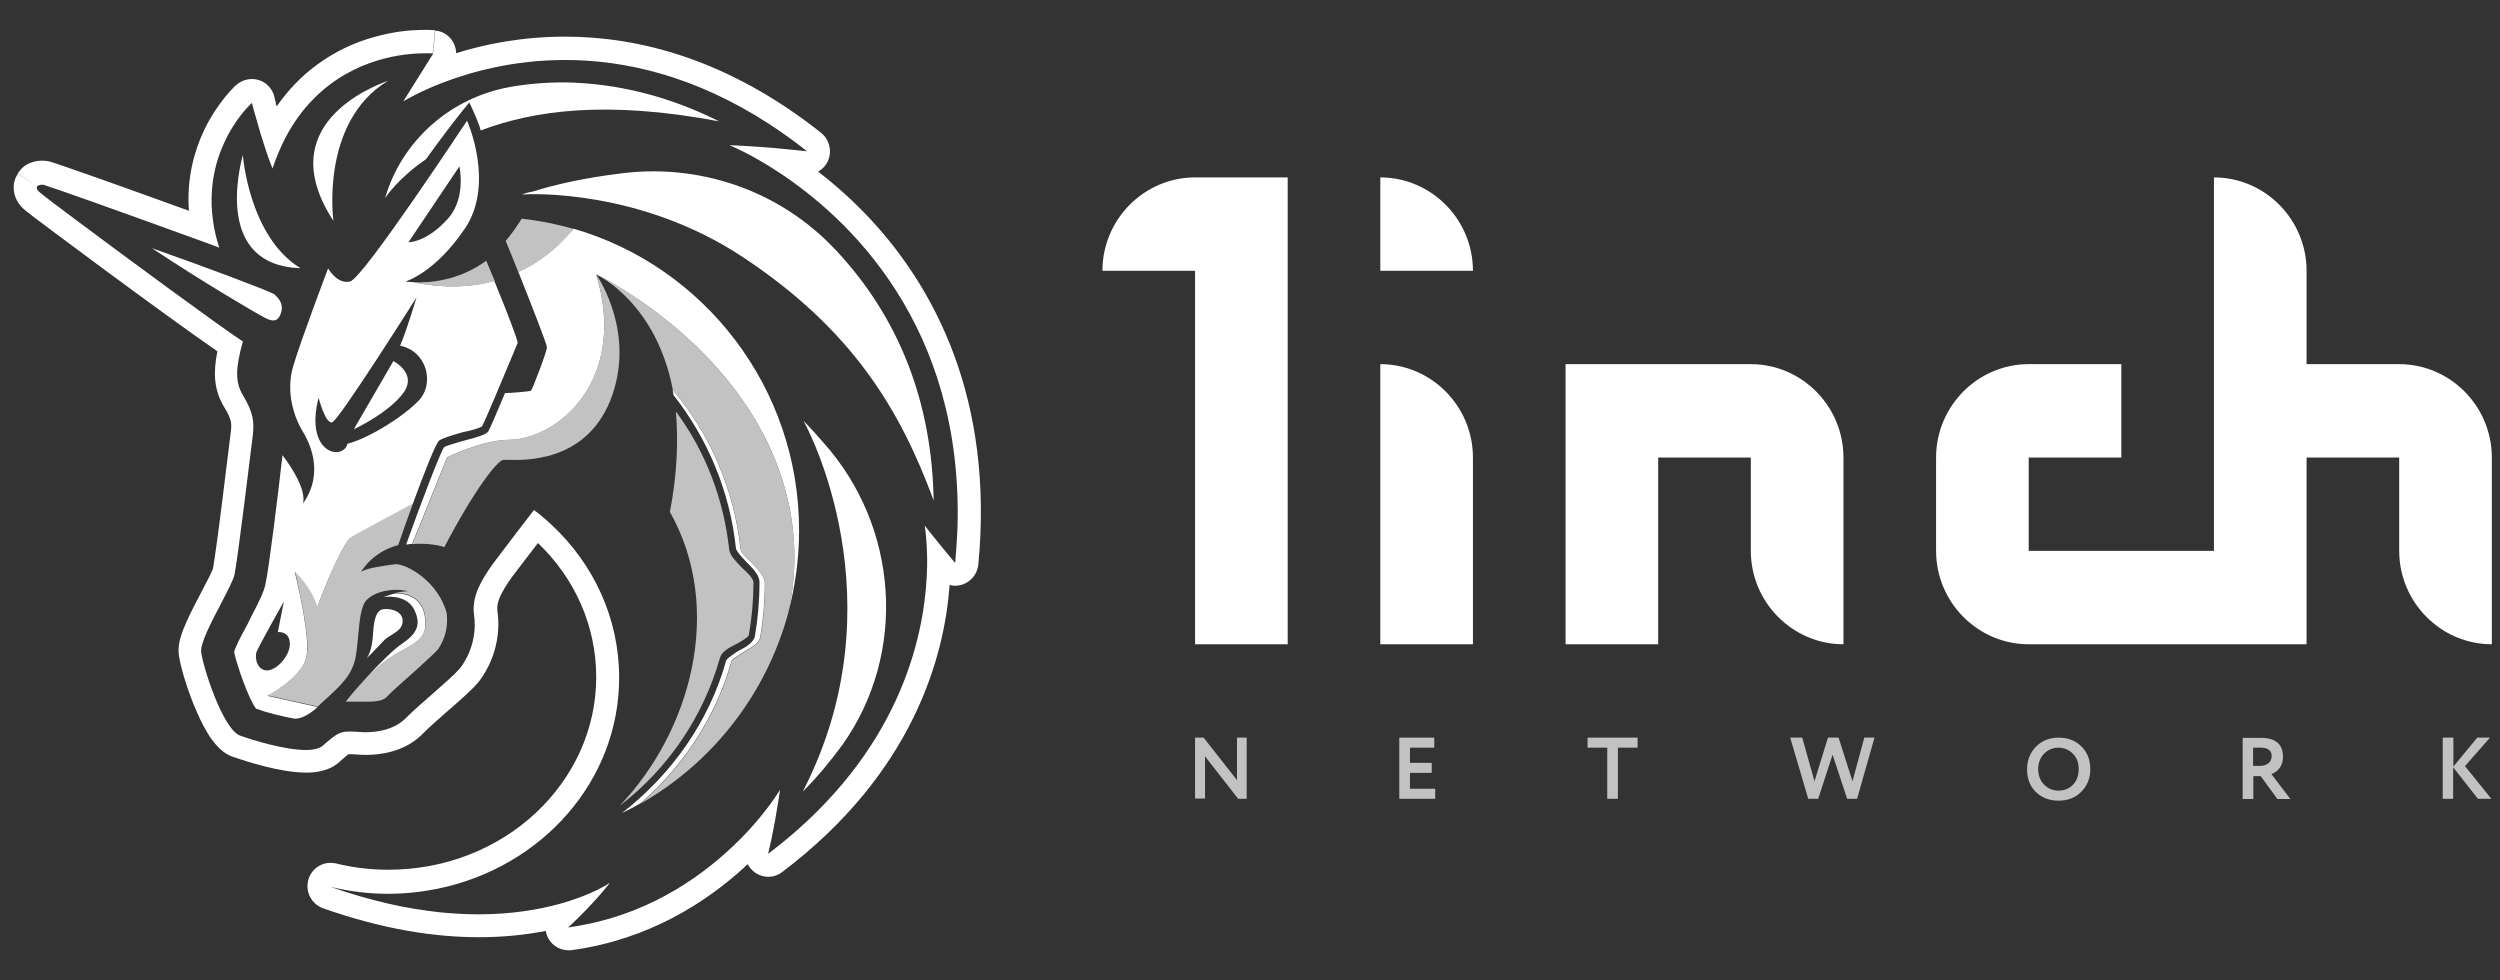 <svg xmlns="http://www.w3.org/2000/svg" width="153" height="60" viewBox="0 0 153 60" fill="none"><rect x="0" y="0" width="153" height="60" fill="#333333" stroke="none"/><g clip-path="url(#clip00413)"><path d="M67.469 16.571H73.138V39.429H78.807V10.857H73.138C70.02 10.857 67.469 13.429 67.469 16.571Z" fill="white"></path><path d="M84.475 39.429H90.144V28C90.144 24.857 87.593 22.286 84.475 22.286V39.429Z" fill="white"></path><path d="M95.813 22.286V39.429H101.481V28H107.15V33.714C107.15 36.857 109.701 39.429 112.819 39.429V28C112.819 24.857 110.268 22.286 107.15 22.286H95.813Z" fill="white"></path><path d="M146.831 22.286H141.162V16.571C141.162 13.429 138.611 10.857 135.494 10.857V33.714H124.156V28H129.825V22.286H124.156C121.038 22.286 118.488 24.857 118.488 28V33.714C118.488 36.857 121.038 39.429 124.156 39.429H141.162V28H146.831V33.714C146.831 36.857 149.382 39.429 152.5 39.429V28C152.5 24.857 149.949 22.286 146.831 22.286Z" fill="white"></path><path d="M84.475 16.571H90.144C90.144 13.429 87.593 10.857 84.475 10.857V16.571Z" fill="white"></path><path d="M76.298 45.143V48.886H75.774L73.747 46.286V48.872H73.138V45.143H73.662L75.703 47.743V45.143H76.298Z" fill="white" fill-opacity="0.7"></path><path d="M87.834 48.886H85.637V45.143H87.777V45.757H86.289V46.686H87.621V47.3H86.289V48.272H87.834V48.886Z" fill="white" fill-opacity="0.7"></path><path d="M98.364 45.757H97.159V45.143H100.22V45.757H99.016V48.886H98.364V45.757Z" fill="white" fill-opacity="0.7"></path><path d="M114.095 45.143H114.718L113.655 48.886H113.046L112.153 46.186L111.274 48.886H110.665L109.56 45.143H110.297L111.048 47.814L111.87 45.143H112.521L113.372 47.814L114.095 45.143Z" fill="white" fill-opacity="0.7"></path><path d="M124.057 47.072C124.057 46.529 124.241 46.072 124.596 45.7C124.964 45.329 125.432 45.143 125.984 45.143C126.537 45.143 127.005 45.314 127.373 45.672C127.742 46.029 127.926 46.5 127.926 47.072C127.926 47.629 127.742 48.086 127.373 48.457C127.005 48.829 126.551 49 125.984 49C125.432 49 124.964 48.829 124.596 48.471C124.227 48.114 124.057 47.643 124.057 47.072ZM124.737 47.072C124.737 47.443 124.851 47.757 125.092 48.014C125.333 48.257 125.63 48.386 125.97 48.386C126.353 48.386 126.651 48.257 126.877 48.014C127.104 47.772 127.217 47.457 127.217 47.072C127.217 46.686 127.104 46.371 126.863 46.129C126.622 45.886 126.325 45.757 125.984 45.757C125.63 45.757 125.333 45.886 125.092 46.129C124.865 46.371 124.737 46.686 124.737 47.072Z" fill="white" fill-opacity="0.7"></path><path d="M137.903 47.5V48.9H137.251V45.157C137.435 45.157 137.634 45.157 137.846 45.157C138.059 45.157 138.243 45.157 138.371 45.157C139.264 45.157 139.717 45.543 139.717 46.315C139.717 46.6 139.646 46.829 139.505 47.015C139.363 47.186 139.193 47.315 139.009 47.372L140.171 48.9H139.377L138.357 47.5H137.903ZM138.342 45.757C138.328 45.757 138.3 45.757 138.257 45.757C138.215 45.757 138.158 45.757 138.087 45.757C138.016 45.757 137.946 45.757 137.889 45.757V46.872H138.314C138.527 46.872 138.697 46.815 138.824 46.715C138.952 46.615 139.023 46.472 139.023 46.286C139.037 45.943 138.81 45.757 138.342 45.757Z" fill="white" fill-opacity="0.7"></path><path d="M150.147 48.886H149.495V45.143H150.147V46.914L151.607 45.143H152.386L150.856 46.886L152.471 48.886H151.649L150.133 46.957V48.886H150.147Z" fill="white" fill-opacity="0.7"></path><path fill-rule="evenodd" clip-rule="evenodd" d="M47.614 10.514C45.871 9.371 44.638 8.885 44.638 8.885C44.638 8.885 45.446 8.914 46.622 9C47.076 9.028 47.572 9.071 48.096 9.128C48.521 9.171 48.947 9.214 49.386 9.257C48.62 8.643 47.855 8.1 47.09 7.6C42.498 4.614 38.19 3.671 34.59 3.671C31.416 3.671 28.808 4.4 27.065 5.071C25.662 5.614 24.812 6.128 24.684 6.2L26.498 3.3L26.64 1.871C27.136 1.914 27.561 2.214 27.774 2.657C27.859 2.843 27.916 3.043 27.916 3.257C29.673 2.7 31.954 2.243 34.59 2.243C39.083 2.243 44.553 3.614 50.25 8.128C50.746 8.528 50.931 9.2 50.69 9.8C50.562 10.114 50.335 10.357 50.066 10.5C51.086 11.285 52.192 12.257 53.283 13.428C57.209 17.657 60.837 24.443 59.873 34.557C59.816 35.128 59.419 35.614 58.867 35.785C58.612 35.857 58.356 35.871 58.116 35.8C57.804 40.128 55.933 47.271 47.869 53.371C47.388 53.743 46.721 53.757 46.225 53.414C46.027 53.271 45.857 53.085 45.758 52.885C45.673 52.957 45.588 53.043 45.517 53.114C43.221 55.2 39.749 57.485 35.03 58.143C34.959 58.157 34.902 58.157 34.831 58.157H34.789C34.208 58.157 33.683 57.8 33.471 57.243C33.443 57.157 33.414 57.057 33.4 56.971C32.238 57.2 30.877 57.357 29.304 57.357C26.668 57.357 23.494 56.9 19.767 55.585C19.058 55.328 18.661 54.557 18.874 53.828C19.087 53.1 19.823 52.671 20.56 52.843C21.609 53.1 22.672 53.228 23.763 53.228C30.892 53.228 36.489 47.857 36.489 41.443C36.489 38.271 35.157 35.371 32.918 33.228C32.918 33.243 32.904 33.243 32.904 33.257C32.394 33.928 31.77 34.728 31.331 35.314C30.622 36.314 30.381 36.871 30.438 37.371C30.679 39 30.183 40.6 29.262 41.771C29.248 41.785 29.233 41.8 29.219 41.814C28.851 42.243 28.171 42.843 27.547 43.385C27.519 43.414 27.49 43.428 27.462 43.457C26.838 44 26.229 44.543 25.79 44.985C25.776 45 25.761 45.014 25.761 45.014C24.67 46.043 23.225 46.2 22.374 46.2C22.133 46.2 21.921 46.185 21.779 46.171H21.765C21.623 46.157 21.567 46.157 21.538 46.157H21.396C21.368 46.157 21.354 46.157 21.34 46.157C21.311 46.171 21.269 46.2 21.184 46.271C21.085 46.357 20.943 46.471 20.773 46.628C20.419 46.957 20.008 47.1 19.724 47.171C19.398 47.257 19.058 47.285 18.746 47.285C17.924 47.285 16.975 47.1 16.195 46.9C15.388 46.7 14.665 46.457 14.24 46.314C14.226 46.314 14.211 46.3 14.197 46.3C13.786 46.143 13.489 45.871 13.276 45.643C13.063 45.4 12.865 45.143 12.709 44.871C12.383 44.343 12.1 43.714 11.859 43.128C11.391 41.985 11.008 40.657 10.938 40.014C10.895 39.585 10.994 39.171 11.079 38.928C11.164 38.628 11.292 38.328 11.419 38.043C11.675 37.471 12.001 36.843 12.298 36.285L12.312 36.257C12.511 35.871 12.695 35.528 12.837 35.243C12.908 35.1 12.95 34.985 12.993 34.9C13.021 34.843 13.021 34.814 13.035 34.8C13.106 34.428 13.361 32.614 13.602 30.657C13.843 28.728 14.084 26.814 14.126 26.428C14.169 26.1 14.155 25.943 14.126 25.785C14.084 25.614 13.999 25.357 13.715 24.9C13.715 24.9 13.715 24.885 13.701 24.885C13.078 23.828 13.049 22.785 13.304 21.5C10.087 19.285 2.052 13.3 1.556 12.885C1.556 12.885 1.556 12.885 1.542 12.871C1.244 12.628 0.947 12.257 0.862 11.757C0.819 11.514 0.833 11.271 0.89 11.071C0.918 10.971 0.947 10.885 0.989 10.814C1.003 10.771 1.032 10.743 1.046 10.714C1.06 10.7 1.06 10.685 1.074 10.671C1.074 10.657 1.088 10.657 1.088 10.643C1.088 10.643 1.088 10.643 1.088 10.628C1.088 10.628 1.088 10.628 2.265 11.414C2.265 11.414 2.165 11.557 2.449 11.785C2.477 11.8 2.505 11.843 2.576 11.885C2.59 11.885 2.59 11.9 2.605 11.914C2.746 12.028 2.973 12.2 3.271 12.428C3.668 12.728 4.206 13.128 4.815 13.585C7.976 15.943 13.347 19.9 14.863 20.9C14.396 22.585 14.396 23.385 14.863 24.185C15.515 25.257 15.558 25.828 15.473 26.628C15.373 27.428 14.537 34.314 14.353 35.157C14.282 35.5 13.914 36.185 13.517 36.957C12.922 38.085 12.256 39.371 12.312 39.9C12.412 40.785 13.616 44.585 14.679 45.014C15.473 45.3 17.428 45.9 18.718 45.9C19.186 45.9 19.597 45.8 19.781 45.614C20.575 44.914 20.801 44.771 21.368 44.771H21.51C21.623 44.771 21.737 44.785 21.864 44.785C22.02 44.8 22.176 44.814 22.346 44.814C23.083 44.814 24.061 44.671 24.769 44.014C25.251 43.528 25.903 42.957 26.512 42.428C27.193 41.828 27.831 41.271 28.128 40.928C28.823 40.043 29.191 38.814 29.007 37.6C28.865 36.471 29.474 35.485 30.169 34.5C31.047 33.328 32.677 31.214 32.677 31.214C32.791 31.3 32.904 31.385 33.017 31.471C33.272 31.685 33.528 31.9 33.768 32.128C36.334 34.528 37.892 37.843 37.892 41.471C37.892 47.8 33.159 53.071 26.81 54.385C25.832 54.585 24.798 54.7 23.749 54.7C22.544 54.7 21.382 54.557 20.22 54.271C21.467 54.714 22.644 55.043 23.749 55.3C24.854 55.557 25.889 55.714 26.867 55.828C27.731 55.914 28.539 55.957 29.29 55.957C31.303 55.957 32.947 55.671 34.208 55.328C36.263 54.771 37.326 54.028 37.326 54.028C37.326 54.028 37.056 54.385 36.56 54.943C36.149 55.4 35.597 55.985 34.931 56.614C34.888 56.643 34.86 56.685 34.817 56.714C34.803 56.728 34.789 56.743 34.775 56.757H34.817C35.696 56.628 36.532 56.443 37.326 56.214C41.364 55.028 44.213 52.571 45.9 50.728C47.133 49.371 47.742 48.328 47.742 48.328C47.742 48.328 47.629 49.1 47.458 50.071C47.388 50.5 47.288 50.957 47.203 51.4C47.133 51.7 47.076 51.985 47.005 52.257C47.629 51.785 48.224 51.3 48.776 50.814C55.593 44.8 56.684 38.1 56.741 34.6C56.741 34.443 56.741 34.285 56.741 34.143C56.741 34.143 56.741 34.143 56.741 34.128C56.727 33.085 56.628 32.4 56.599 32.214V32.185C56.599 32.171 56.599 32.171 56.599 32.157C56.599 32.157 56.613 32.171 56.613 32.185C56.613 32.185 56.628 32.2 56.628 32.214C56.713 32.314 56.911 32.571 57.152 32.871C57.294 33.043 57.45 33.243 57.605 33.428C57.79 33.657 57.988 33.885 58.158 34.1C58.272 34.228 58.371 34.357 58.456 34.457C58.512 33.828 58.555 33.214 58.583 32.628C58.583 32.543 58.583 32.471 58.597 32.385C58.994 19.828 51.823 13.271 47.614 10.514ZM15.87 7.914C15.898 8.028 15.94 8.143 15.969 8.257C16.181 8.928 16.422 9.685 16.677 10.314C16.918 9.6 17.187 8.957 17.499 8.371C19.497 4.628 22.771 3.6 24.769 3.343C25.804 3.214 26.484 3.271 26.484 3.271C26.626 1.843 26.626 1.843 26.612 1.843H26.598H26.583H26.569C26.541 1.843 26.512 1.843 26.484 1.843C26.413 1.843 26.314 1.828 26.186 1.828C25.946 1.828 25.605 1.828 25.195 1.857C24.372 1.914 23.253 2.1 22.034 2.543C20.305 3.185 18.406 4.385 16.932 6.514C16.904 6.428 16.89 6.357 16.876 6.285C16.847 6.171 16.819 6.071 16.805 6C16.791 5.971 16.791 5.943 16.791 5.928V5.914C16.663 5.428 16.309 5.043 15.841 4.9C15.373 4.757 14.863 4.857 14.481 5.185L15.416 6.257C14.481 5.185 14.481 5.185 14.481 5.185L14.466 5.2C14.452 5.214 14.438 5.228 14.41 5.243C14.367 5.285 14.311 5.328 14.254 5.4C14.126 5.528 13.956 5.714 13.772 5.943C13.389 6.414 12.908 7.1 12.482 7.985C11.887 9.257 11.419 10.914 11.561 12.9C10.002 12.328 8.387 11.757 6.998 11.257C5.935 10.885 5 10.543 4.319 10.314C3.979 10.2 3.696 10.1 3.483 10.028C3.384 10 3.299 9.971 3.228 9.943C3.186 9.928 3.072 9.885 2.973 9.871C2.945 9.871 2.916 9.857 2.902 9.857C2.52 9.8 2.137 9.843 1.783 10C1.613 10.071 1.471 10.171 1.358 10.285C1.301 10.343 1.258 10.385 1.216 10.443C1.202 10.471 1.173 10.485 1.159 10.514C1.131 10.557 1.117 10.571 1.102 10.585L1.088 10.6V10.614C1.088 10.614 1.088 10.614 2.265 11.414C2.265 11.414 2.364 11.271 2.69 11.314C2.704 11.314 2.746 11.328 2.803 11.357C2.959 11.414 3.257 11.514 3.653 11.643C4.135 11.814 4.759 12.028 5.482 12.285C7.253 12.914 9.62 13.771 11.788 14.557C12.355 14.757 12.893 14.957 13.418 15.157C13.233 14.585 13.106 14.028 13.035 13.5C12.667 10.871 13.531 8.871 14.311 7.657C14.877 6.771 15.416 6.3 15.416 6.3C15.416 6.3 15.6 7.014 15.87 7.914ZM2.321 12.685C2.307 12.685 2.321 12.685 2.321 12.685V12.685Z" fill="white"></path><path d="M26.825 39.714C26.683 39.9 26.173 40.357 25.705 40.786C25.563 40.914 25.422 41.043 25.294 41.157C25.096 41.343 24.897 41.514 24.699 41.686C24.33 42.014 23.962 42.343 23.664 42.657C23.48 42.843 23.111 42.943 22.545 42.943H21.156C21.439 42.571 21.935 42 22.474 41.414C22.771 41.143 23.069 40.871 23.338 40.643C23.82 40.243 24.288 39.971 24.713 39.743C25.478 39.314 26.045 39 26.045 38.2C26.073 36.6 25.011 36.3 24.217 36.286C24.458 36.228 24.713 36.186 24.968 36.186C24.089 35.957 22.97 36.186 22.46 36.7C22.091 37.043 22.006 37.971 21.921 38.9C21.878 39.357 21.836 39.828 21.765 40.214C21.553 41.3 20.901 41.914 19.895 42.828C19.781 42.928 19.654 43.043 19.54 43.157C19.512 43.186 19.483 43.214 19.455 43.243L16.38 42.557C16.38 42.557 18.421 41.486 18.747 40.257C19.044 39.214 18.279 35.971 18.095 35.143C18.066 35.043 18.052 34.986 18.052 34.957L18.066 34.971C18.208 35.1 19.044 35.886 19.441 37.114C20.178 35.057 21.156 33.086 21.439 32.9C21.68 32.743 24.5 31.229 25.28 30.8C24.94 31.743 24.599 32.671 24.373 33.357C23.537 33.586 22.701 34.057 22.091 35C22.417 34.771 23.437 34.629 24.189 34.529C24.84 34.486 26.839 35.557 27.349 37.571V37.671C27.42 38.457 27.193 39.157 26.825 39.714Z" fill="white" fill-opacity="0.7"></path><path d="M25.237 33.3C26.187 33.214 26.981 33.4 27.193 33.485C29.007 30.014 30.453 28.142 30.821 28.142C30.864 28.142 30.949 28.142 31.062 28.142C32.097 28.171 35.781 28.3 37.326 24.571C38.97 20.514 36.66 17.043 36.49 16.8V16.785C38.446 23.257 34.123 26.857 31.19 26.914C29.56 26.914 27.377 27.985 27.377 27.985L25.237 33.3Z" fill="white" fill-opacity="0.7"></path><path d="M36.49 16.8C36.702 16.9 40.174 18.6 41.181 23.871C43.49 26.586 44.936 29.986 45.333 33.586C45.333 33.814 45.659 34.143 45.985 34.428C46.41 34.857 46.821 35.271 46.821 35.7C46.821 36.828 46.722 37.957 46.537 39.029C46.452 39.357 46.084 39.586 45.673 39.828L45.63 39.857C45.616 39.871 45.602 39.871 45.588 39.886C45.56 39.9 45.545 39.914 45.517 39.928C45.46 39.971 45.389 40.014 45.319 40.057C45.078 40.214 44.823 40.371 44.78 40.486C43.831 43.871 41.847 46.886 39.196 49.186C43.575 46.7 46.863 42.529 48.224 37.571C48.677 35.614 48.748 33.571 48.394 31.486C46.722 21.914 37.042 17.029 36.49 16.8Z" fill="white" fill-opacity="0.7"></path><path d="M25.321 17.271C26.186 17.314 28.014 17.228 29.757 15.957C29.927 16.371 30.111 16.785 30.281 17.2C28.127 17.771 26.214 17.471 25.321 17.271Z" fill="white" fill-opacity="0.7"></path><path d="M31.728 16.671C32.89 16.128 34.052 15.3 35.115 14.014C34.08 13.714 33.017 13.5 31.926 13.385C31.6 13.9 31.274 14.371 30.948 14.742C31.146 15.214 31.43 15.914 31.728 16.671Z" fill="white" fill-opacity="0.7"></path><path d="M40.997 31.328C41.464 28.943 41.507 26.871 41.365 25.186C43.179 27.628 44.299 30.571 44.625 33.628C44.667 34 45.05 34.371 45.418 34.757C45.744 35.043 46.113 35.414 46.113 35.643C46.113 36.714 46.014 37.8 45.829 38.871C45.787 39 45.404 39.228 45.092 39.4L45.036 39.428C44.568 39.657 44.157 39.9 44.058 40.271C43.037 43.886 40.855 47.071 37.921 49.314C42.258 44.785 44.355 37.285 40.997 31.328Z" fill="white" fill-opacity="0.7"></path><path fill-rule="evenodd" clip-rule="evenodd" d="M20.404 13.514C20.404 13.514 19.568 7.471 23.749 4.942C23.735 4.942 23.707 4.957 23.664 4.971C22.814 5.299 16.578 7.657 20.404 13.514ZM29.418 7.985C32.621 6.771 37.085 6.114 44.015 7.428C40.94 5.885 37.737 5.085 34.534 5.042C33.329 5.042 32.21 5.142 31.189 5.328C27.561 5.985 24.585 8.614 23.565 12.128C23.565 12.128 24.302 10.957 26.073 9.742L26.144 9.642C26.796 8.742 27.774 7.399 28.723 6.271C29.007 6.857 29.333 7.614 29.418 7.985ZM45.517 15.771C52.078 20.128 55.055 24.956 57.138 30.628C57.039 24.628 55.04 19.471 51.186 15.342L51.087 15.242C47.685 11.628 42.711 9.942 37.793 10.642C35.937 10.871 34.08 11.257 32.635 11.714C32.408 11.757 32.167 11.814 31.94 11.899H32.04C32.394 11.871 39.182 11.542 45.517 15.771ZM51.554 45.585C50.86 46.528 50.066 47.514 49.131 48.442C55.125 36.814 49.414 26.171 49.173 25.756C49.598 26.185 50.009 26.642 50.378 27.071C54.998 32.214 55.551 39.956 51.554 45.585ZM14.849 9.528C14.679 10.214 13.106 16.242 18.392 16.414C15.246 14.499 14.863 9.528 14.863 9.485V9.499V9.514L14.849 9.528ZM24.075 22.099L21.652 26.271C21.652 26.271 23.891 25.242 24.769 23.928C25.464 22.799 24.075 22.099 24.075 22.099ZM22.459 41.428C22.757 41.157 23.055 40.885 23.324 40.657C23.806 40.257 24.273 39.985 24.699 39.757C25.464 39.328 26.031 39.014 26.031 38.228C26.059 36.628 24.996 36.328 24.203 36.314C24.217 36.314 24.231 36.314 24.245 36.299C23.82 36.399 23.48 36.542 23.48 36.542C23.48 36.542 24.826 36.314 25.336 37.285C25.846 38.271 25.436 38.828 24.599 39.399C24.174 39.671 23.267 40.556 22.459 41.428ZM26.867 26.971C26.654 27.157 25.931 29.014 25.265 30.828C24.472 31.256 21.666 32.757 21.425 32.928C21.142 33.114 20.164 35.085 19.427 37.142C19.03 35.914 18.194 35.128 18.052 34.999C18.038 34.985 18.038 34.985 18.038 34.985C18.038 35.014 18.052 35.071 18.08 35.171C18.279 35.999 19.03 39.228 18.732 40.285C18.406 41.499 16.366 42.585 16.366 42.585L19.441 43.271C18.831 43.814 18.392 43.985 18.038 43.985C17.244 43.842 16.323 43.614 15.671 43.371C15.204 42.757 14.509 40.742 14.325 39.899C14.424 39.556 14.736 38.956 15.019 38.442C15.133 38.242 15.232 38.042 15.303 37.885L15.373 37.742C15.884 36.757 16.181 36.185 16.266 35.642C16.451 34.842 17.06 29.928 17.287 27.857C17.896 28.657 18.732 29.971 18.548 30.814C19.894 28.885 18.916 27.014 18.449 26.271C18.024 25.528 17.471 24.014 17.939 22.428C18.406 20.828 20.079 16.428 20.079 16.428C20.079 16.428 20.631 17.414 21.425 17.228C22.218 17.042 28.582 7.385 28.582 7.385C28.582 7.385 30.296 11.185 28.483 13.942C26.626 16.714 24.812 17.228 24.812 17.228C24.812 17.228 24.996 17.256 25.308 17.271C26.215 17.471 28.128 17.771 30.254 17.199C31.019 19.056 31.643 20.699 31.685 20.971C31.657 21.028 31.586 21.199 31.487 21.456C30.962 22.699 29.659 25.842 29.503 26.085C29.404 26.185 28.766 26.371 28.298 26.456C27.519 26.685 27.051 26.828 26.867 26.971ZM28.114 10.185C28.114 10.185 28.539 12.056 27.462 13.328C26.116 14.871 24.954 14.828 24.996 14.828L28.114 10.185ZM17.372 36.814L17.003 38.685C17.003 38.685 17.74 38.585 17.74 39.428C17.74 40.085 17.003 40.971 16.394 41.028C15.784 41.071 15.558 40.328 15.7 39.899C15.841 39.528 17.372 36.814 17.372 36.814ZM24.486 21.157C26.116 21.485 26.583 23.414 25.691 24.442C24.812 25.428 22.573 26.828 21.269 27.157C20.986 28.228 18.619 27.771 19.497 24.342C19.497 24.342 19.923 25.985 20.334 25.842C20.759 25.699 25.492 18.199 25.492 18.199C25.492 18.199 24.911 20.171 24.486 21.157ZM22.842 38.614C22.814 39.071 22.771 39.814 22.445 40.285C22.474 40.257 22.573 40.142 22.715 40.014C22.955 39.757 23.31 39.385 23.522 39.171C23.664 39.042 23.834 38.942 23.99 38.842C24.33 38.628 24.642 38.428 24.642 37.999C24.642 37.342 23.763 37.199 23.381 37.299C23.012 37.399 22.913 37.999 22.87 38.328C22.856 38.385 22.856 38.485 22.842 38.614ZM44.44 40.428C43.419 44.128 41.095 47.414 38.063 49.757C38.445 49.571 38.814 49.385 39.182 49.171C41.832 46.885 43.816 43.856 44.766 40.471C44.808 40.356 45.063 40.199 45.304 40.042C45.375 39.999 45.446 39.956 45.503 39.914C45.517 39.899 45.531 39.899 45.545 39.885L45.574 39.871C45.588 39.856 45.602 39.856 45.616 39.842L45.659 39.814C46.07 39.571 46.438 39.356 46.523 39.014C46.707 37.942 46.807 36.814 46.807 35.685C46.807 35.257 46.381 34.842 45.971 34.414C45.645 34.128 45.319 33.799 45.319 33.571C44.922 29.971 43.476 26.585 41.166 23.857C41.18 23.971 41.209 24.071 41.223 24.185C43.32 26.857 44.667 30.085 45.035 33.514C45.035 33.685 45.248 33.914 45.446 34.142C45.517 34.214 45.588 34.285 45.645 34.356C46.07 34.785 46.481 35.199 46.481 35.628C46.481 36.757 46.381 37.885 46.197 38.956C46.098 39.328 45.645 39.614 45.177 39.842C45.12 39.885 45.049 39.928 44.978 39.971C44.737 40.142 44.482 40.314 44.44 40.428ZM36.489 16.799C37.056 17.042 46.722 21.914 48.394 31.471C48.748 33.556 48.677 35.599 48.224 37.556C48.663 35.928 48.904 34.214 48.904 32.456C48.904 23.699 43.065 16.299 35.115 13.999C34.052 15.285 32.876 16.128 31.728 16.657C32.521 18.642 33.471 21.071 33.471 21.242C33.471 21.528 32.592 23.814 32.493 23.914C32.394 23.956 31.331 24.056 30.906 24.056C30.438 25.185 29.971 26.256 29.886 26.399C29.744 26.585 29.333 26.728 28.44 26.956C28.341 26.985 28.241 27.014 28.128 27.042C27.703 27.171 27.25 27.299 27.179 27.371C26.952 27.657 25.691 30.985 24.855 33.328C24.982 33.314 25.11 33.285 25.223 33.285L27.363 27.985C27.363 27.985 29.545 26.914 31.175 26.914C34.123 26.871 38.445 23.271 36.489 16.799ZM17.102 19.371C17.428 18.756 17.145 18.342 16.876 18.099L16.776 17.999C16.224 17.714 12.738 16.399 9.294 15.185C12.312 17.199 15.671 19.171 16.224 19.456C16.635 19.657 16.918 19.699 17.102 19.371Z" fill="white"></path></g><defs><clipPath id="clip00413"><rect width="151.667" height="60" fill="white" transform="translate(0.833)"></rect></clipPath></defs></svg>